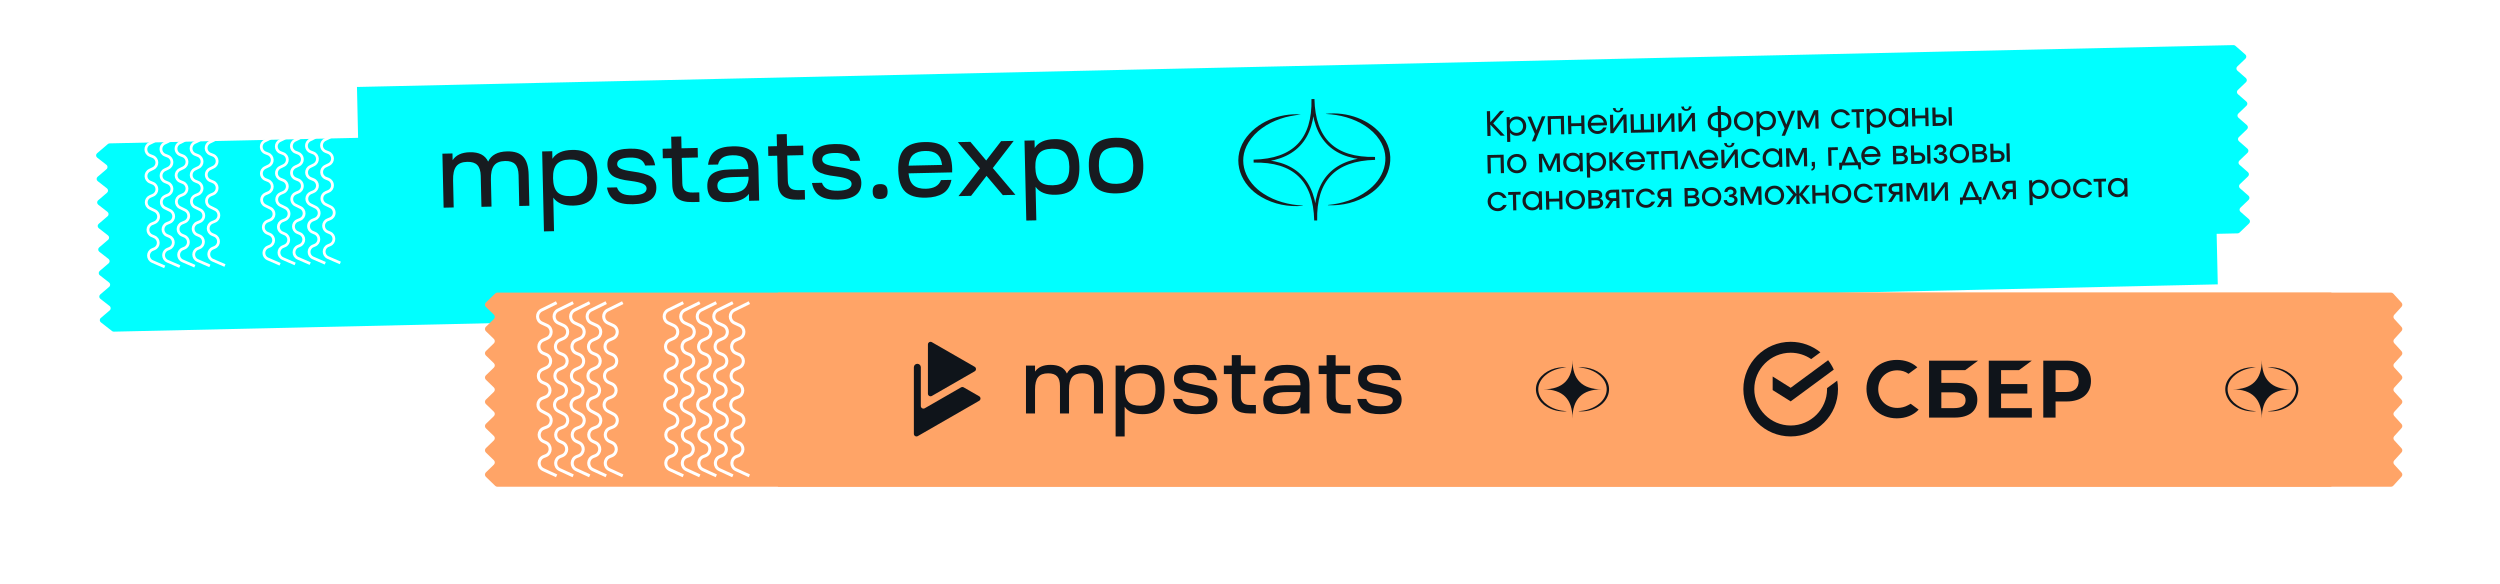 <?xml version="1.0" encoding="UTF-8"?> <svg xmlns="http://www.w3.org/2000/svg" width="1468" height="343" viewBox="0 0 1468 343" fill="none"><g filter="url(#filter0_d_5010_413)"><path d="M63.331 54.799C63.619 54.553 63.983 54.414 64.362 54.405L1299.8 26.636L1302.28 137.189L66.847 164.957C66.468 164.966 66.098 164.843 65.799 164.61L59.233 159.489C58.414 158.849 58.386 157.619 59.176 156.944L64.421 152.459C65.211 151.783 65.184 150.553 64.364 149.914L58.923 145.67C58.103 145.03 58.075 143.8 58.865 143.125L64.111 138.64C64.901 137.964 64.873 136.734 64.053 136.095L58.612 131.85C57.793 131.211 57.765 129.981 58.555 129.306L63.8 124.821C64.59 124.145 64.562 122.915 63.743 122.276L58.301 118.031C57.482 117.392 57.454 116.162 58.244 115.487L63.489 111.002C64.279 110.326 64.252 109.096 63.432 108.457L57.991 104.212C57.171 103.573 57.144 102.343 57.934 101.668L63.179 97.183C63.969 96.507 63.941 95.277 63.122 94.638L57.68 90.393C56.861 89.754 56.833 88.524 57.623 87.849L62.868 83.364C63.658 82.688 63.631 81.458 62.811 80.819L57.37 76.574C56.55 75.935 56.523 74.705 57.312 74.03L62.558 69.545C63.348 68.869 63.32 67.639 62.5 67L57.059 62.755C56.239 62.116 56.212 60.886 57.002 60.211L63.331 54.799Z" fill="#00FFFF"></path></g><path d="M1312.6 26.886C1312.29 26.615 1311.89 26.47 1311.48 26.48L209.607 51.065L212.074 161.617L1313.95 137.032C1314.36 137.023 1314.75 136.86 1315.05 136.576L1320.68 131.181C1321.38 130.514 1321.35 129.393 1320.63 128.758L1315.63 124.381C1314.9 123.746 1314.88 122.625 1315.58 121.958L1320.38 117.362C1321.07 116.695 1321.05 115.574 1320.32 114.939L1315.32 110.562C1314.6 109.926 1314.57 108.806 1315.27 108.139L1320.07 103.543C1320.76 102.876 1320.74 101.755 1320.01 101.12L1315.01 96.743C1314.29 96.107 1314.26 94.987 1314.96 94.32L1319.76 89.724C1320.46 89.057 1320.43 87.936 1319.7 87.301L1314.71 82.924C1313.98 82.288 1313.95 81.168 1314.65 80.5L1319.45 75.905C1320.15 75.238 1320.12 74.117 1319.4 73.482L1314.4 69.105C1313.67 68.469 1313.65 67.348 1314.34 66.681L1319.14 62.086C1319.84 61.419 1319.81 60.298 1319.09 59.663L1314.09 55.285C1313.36 54.65 1313.34 53.529 1314.03 52.862L1318.83 48.267C1319.53 47.6 1319.5 46.479 1318.78 45.843L1313.78 41.466C1313.05 40.831 1313.03 39.71 1313.73 39.043L1318.53 34.448C1319.22 33.781 1319.2 32.66 1318.47 32.024L1312.6 26.886Z" fill="#00FFFF"></path><path d="M764.921 120.866C756.618 121.609 747.994 119.97 740.724 115.701C728.663 108.855 722.914 94.698 730.688 82.338C737.673 71.567 751.442 66.31 763.793 67.188C759.784 67.803 755.59 68.375 751.761 69.785C744.287 72.358 737.138 76.962 733.037 83.777C726.297 94.937 731.545 107.136 741.935 113.751C745.267 115.929 748.975 117.585 752.861 118.716C756.747 119.868 760.805 120.465 764.912 120.693C765.017 120.69 765.021 120.869 764.916 120.871L764.921 120.866Z" fill="#171B20"></path><path d="M779.827 120.348C787.898 119.583 795.899 117.119 802.468 112.381C812.556 105.305 817.246 92.888 810.011 82.037C805.608 75.413 798.258 71.135 790.677 68.9C786.79 67.748 782.733 67.151 778.626 66.923C778.578 66.924 778.541 66.878 778.54 66.83C790.872 65.44 804.82 70.032 812.293 80.494C820.614 92.498 815.507 106.898 803.766 114.274C796.695 118.866 788.153 120.89 779.825 120.521C779.72 120.523 779.716 120.35 779.821 120.343L779.827 120.348Z" fill="#171B20"></path><path d="M736.121 94.612C759.887 94.078 771.503 81.928 770.969 58.162C771.503 81.928 783.653 93.544 807.42 93.01C783.653 93.544 772.037 105.694 772.572 129.461C772.037 105.694 759.887 94.078 736.121 94.612Z" stroke="#171B20" stroke-width="1.738" stroke-miterlimit="10"></path><path fill-rule="evenodd" clip-rule="evenodd" d="M335.971 88.04C341.001 87.927 344.671 89.147 346.983 91.698C349.335 94.208 350.576 98.328 350.705 104.06C350.833 109.751 349.778 113.925 347.543 116.578C345.348 119.23 341.735 120.612 336.706 120.726C331.113 120.851 327.172 119.293 324.885 116.05L325.327 135.746L319.412 135.879L318.356 88.926L324.272 88.793L324.372 93.244C326.511 89.901 330.378 88.166 335.971 88.04ZM334.527 93.686C331.026 93.765 328.491 94.677 326.92 96.42C325.389 98.163 324.665 100.904 324.749 104.644C324.834 108.424 325.681 111.151 327.288 112.823C328.935 114.453 331.509 115.229 335.01 115.15C338.511 115.072 341.028 114.182 342.56 112.48C344.131 110.736 344.874 107.974 344.789 104.193C344.705 100.454 343.839 97.748 342.191 96.077C340.583 94.405 338.028 93.608 334.527 93.686Z" fill="#171B20"></path><path fill-rule="evenodd" clip-rule="evenodd" d="M619.13 81.697C624.14 81.585 627.796 82.803 630.1 85.353C632.442 87.861 633.678 91.981 633.806 97.71C633.934 103.399 632.885 107.571 630.659 110.223C628.472 112.873 624.874 114.255 619.864 114.368C614.293 114.493 610.367 112.934 608.089 109.693L608.531 129.381L602.64 129.513L601.585 82.579L607.476 82.447L607.576 86.897C609.707 83.556 613.558 81.822 619.13 81.697ZM617.692 87.34C614.205 87.418 611.679 88.329 610.114 90.071C608.589 91.813 607.869 94.553 607.953 98.291C608.038 102.07 608.881 104.796 610.483 106.467C612.123 108.097 614.688 108.874 618.175 108.795C621.662 108.717 624.168 107.827 625.694 106.126C627.259 104.383 627.999 101.621 627.914 97.842C627.83 94.104 626.967 91.4 625.325 89.729C623.724 88.058 621.179 87.261 617.692 87.34Z" fill="#171B20"></path><path d="M516.718 108.102C518.257 108.067 519.378 108.386 520.082 109.059C520.786 109.732 521.157 110.839 521.191 112.378C521.226 113.918 520.906 115.04 520.233 115.744C519.559 116.448 518.453 116.817 516.915 116.851C515.376 116.886 514.253 116.567 513.549 115.894C512.845 115.221 512.476 114.114 512.442 112.575C512.407 111.036 512.726 109.913 513.399 109.209C514.072 108.505 515.179 108.137 516.718 108.102Z" fill="#171B20"></path><path fill-rule="evenodd" clip-rule="evenodd" d="M543.016 83.408C548.588 83.283 552.626 84.492 555.129 87.038C557.673 89.582 559.008 93.7 559.136 99.388C559.14 99.591 559.127 99.897 559.096 100.304L559.117 101.219L533.503 101.795C533.775 104.96 534.73 107.276 536.367 108.743C538.044 110.21 540.487 110.907 543.693 110.835C548.382 110.729 551.332 109.037 552.542 105.758L558.674 105.621C557.916 109.377 556.252 112.037 553.68 113.599C551.149 115.16 547.839 115.986 543.751 116.078C538.139 116.205 534.041 114.996 531.457 112.453C528.914 109.908 527.578 105.789 527.45 100.1C527.323 94.412 528.472 90.239 530.898 87.582C533.365 84.925 537.405 83.534 543.016 83.408ZM543.195 88.649C540.188 88.716 537.878 89.44 536.264 90.817C534.691 92.154 533.776 94.309 533.522 97.282L553.183 96.84C552.795 93.84 551.784 91.708 550.152 90.443C548.559 89.178 546.24 88.58 543.195 88.649Z" fill="#171B20"></path><path fill-rule="evenodd" clip-rule="evenodd" d="M654.988 80.891C660.559 80.766 664.638 81.975 667.221 84.518C669.845 87.061 671.221 91.178 671.349 96.866C671.478 102.596 670.307 106.79 667.84 109.447C665.373 112.064 661.334 113.435 655.722 113.562C650.111 113.688 646.013 112.499 643.43 109.996C640.846 107.452 639.49 103.315 639.362 97.585C639.234 91.897 640.403 87.723 642.87 85.066C645.377 82.408 649.417 81.016 654.988 80.891ZM655.114 86.499C651.547 86.579 648.98 87.49 647.415 89.233C645.89 90.934 645.169 93.674 645.254 97.453C645.338 101.191 646.201 103.897 647.843 105.567C649.485 107.238 652.069 108.034 655.596 107.954C659.123 107.875 661.67 106.964 663.235 105.221C664.8 103.479 665.54 100.737 665.456 96.999C665.371 93.22 664.508 90.515 662.868 88.885C661.266 87.214 658.681 86.418 655.114 86.499Z" fill="#171B20"></path><path d="M369.736 87.282C374.323 87.178 377.803 87.914 380.174 89.487C382.543 91.02 384.049 93.55 384.692 97.074L378.836 97.206C378.275 95.51 377.281 94.291 375.855 93.55C374.43 92.81 372.388 92.47 369.733 92.53C364.784 92.641 362.337 93.936 362.393 96.416C362.418 97.554 363.144 98.453 364.568 99.112C365.991 99.731 368.237 100.25 371.306 100.669C376.515 101.365 380.142 102.383 382.185 103.72C384.268 105.056 385.342 107.146 385.406 109.991C385.55 116.415 380.974 119.731 371.679 119.94C367.051 120.044 363.511 119.31 361.06 117.738C358.609 116.166 357.063 113.638 356.421 110.155L362.276 110.024C362.838 111.719 363.872 112.936 365.378 113.675C366.884 114.414 369.005 114.753 371.742 114.692C377.094 114.571 379.741 113.21 379.683 110.608C379.656 109.429 378.91 108.511 377.446 107.852C375.982 107.194 373.635 106.656 370.405 106.241C365.441 105.701 361.915 104.724 359.83 103.307C357.784 101.848 356.729 99.675 356.664 96.789C356.594 93.7 357.609 91.379 359.708 89.827C361.806 88.234 365.149 87.385 369.736 87.282Z" fill="#171B20"></path><path fill-rule="evenodd" clip-rule="evenodd" d="M430.265 85.921C435.416 85.805 439.183 86.8 441.565 88.902C443.987 90.963 445.25 94.33 445.355 99.004L445.777 117.786L439.862 117.919L439.77 113.833C437.464 116.935 433.414 118.552 427.62 118.682C423.435 118.776 420.359 118.092 418.394 116.632C416.429 115.171 415.408 112.774 415.334 109.441C415.256 105.986 416.267 103.503 418.367 101.991C420.506 100.438 423.971 99.608 428.759 99.5L439.442 99.26C439.378 96.374 438.607 94.296 437.129 93.028C435.651 91.719 433.321 91.1 430.142 91.172C427.607 91.229 425.664 91.699 424.315 92.583C422.965 93.427 422.069 94.769 421.627 96.609L415.772 96.741C416.253 93.07 417.643 90.375 419.94 88.656C422.236 86.936 425.678 86.024 430.265 85.921ZM430.369 103.978C424.213 104.116 421.171 105.812 421.243 109.064C421.279 110.649 421.909 111.794 423.133 112.499C424.396 113.162 426.316 113.465 428.891 113.407C432.311 113.33 434.852 112.642 436.513 111.344C438.215 110.044 439.236 108.009 439.577 105.236L439.544 103.771L430.369 103.978Z" fill="#171B20"></path><path d="M490.106 84.576C494.693 84.473 498.172 85.209 500.542 86.782C502.912 88.315 504.419 90.845 505.062 94.369L499.207 94.5C498.645 92.805 497.652 91.585 496.226 90.845C494.8 90.104 492.759 89.764 490.103 89.824C485.154 89.935 482.706 91.23 482.762 93.71C482.787 94.848 483.512 95.747 484.936 96.407C486.359 97.025 488.605 97.544 491.675 97.963C496.884 98.66 500.511 99.677 502.554 101.014C504.637 102.35 505.711 104.441 505.775 107.286C505.919 113.709 501.343 117.025 492.047 117.234C487.42 117.338 483.881 116.604 481.43 115.032C478.979 113.46 477.432 110.933 476.79 107.45L482.645 107.318C483.206 109.014 484.241 110.23 485.747 110.969C487.253 111.708 489.374 112.048 492.11 111.986C497.462 111.866 500.11 110.504 500.051 107.902C500.025 106.724 499.279 105.805 497.815 105.147C496.351 104.488 494.004 103.95 490.774 103.535C485.809 102.996 482.284 102.019 480.199 100.601C478.153 99.143 477.098 96.97 477.033 94.084C476.963 90.994 477.978 88.673 480.077 87.121C482.175 85.528 485.519 84.679 490.106 84.576Z" fill="#171B20"></path><path d="M579.084 94.245L587.852 82.888L595.248 82.722L582.973 98.67L596.26 114.41L588.866 114.577L579.287 103.267L570.227 114.996L562.831 115.162L575.458 98.839L562.419 83.46L569.815 83.293L579.084 94.245Z" fill="#171B20"></path><path d="M297.795 88.899C302.06 88.803 305.204 89.851 307.226 92.042C309.248 94.234 310.314 97.769 310.423 102.647L310.832 120.819L304.916 120.952L304.508 102.78C304.442 99.853 303.77 97.733 302.492 96.419C301.215 95.106 299.248 94.479 296.592 94.539C293.534 94.608 291.36 95.511 290.07 97.248C288.78 98.945 288.177 101.683 288.262 105.464L288.618 121.319L282.702 121.452L282.294 103.28C282.228 100.353 281.557 98.232 280.28 96.919C279.002 95.605 277.035 94.979 274.38 95.038C271.321 95.107 269.148 96.01 267.858 97.748C266.568 99.444 265.964 102.182 266.049 105.963L266.406 121.818L260.49 121.951L259.777 90.243L265.693 90.109L265.782 94.073C267.727 91.061 271.094 89.499 275.882 89.391C281.275 89.27 284.859 91.102 286.635 94.885C288.481 91.02 292.201 89.024 297.795 88.899Z" fill="#171B20"></path><path d="M400.191 87.085L409.668 86.872L409.794 92.482L400.318 92.695L400.652 107.574C400.696 109.525 401.19 110.938 402.135 111.811C403.121 112.684 404.661 113.097 406.754 113.05L410.617 112.963L410.743 118.574L406.759 118.663C402.615 118.756 399.598 117.989 397.709 116.364C395.821 114.739 394.835 112.078 394.752 108.378L394.402 92.828L389.211 92.945L389.084 87.334L394.276 87.218L394.12 80.267L400.035 80.134L400.191 87.085Z" fill="#171B20"></path><path d="M462.144 85.692L471.621 85.479L471.747 91.09L462.27 91.303L462.605 106.181C462.648 108.133 463.144 109.545 464.09 110.419C465.076 111.291 466.614 111.704 468.707 111.657L472.569 111.571L472.695 117.181L468.712 117.271C464.567 117.364 461.55 116.597 459.662 114.972C457.774 113.347 456.787 110.685 456.704 106.986L456.355 91.436L451.163 91.552L451.037 85.942L456.229 85.825L456.072 78.874L461.988 78.742L462.144 85.692Z" fill="#171B20"></path><path d="M873.402 79.867L873.075 65.298L874.948 65.256L875.095 71.801L880.882 65.122L883.268 65.069L876.805 72.413L883.595 79.638L881.19 79.692L875.126 73.161L875.275 79.825L873.402 79.867ZM885.013 83.354L884.685 68.784L886.46 68.745L886.497 70.401C887.356 69.139 888.741 68.437 890.476 68.398C893.67 68.326 896.129 70.697 896.202 73.93C896.275 77.164 893.905 79.663 890.691 79.735C889.055 79.772 887.74 79.19 886.746 77.989L886.866 83.312L885.013 83.354ZM890.554 78.042C892.743 77.993 894.381 76.259 894.33 74.012C894.278 71.686 892.584 70.047 890.297 70.098C888.128 70.147 886.492 71.92 886.542 74.167C886.593 76.415 888.327 78.092 890.554 78.042ZM899.539 83.028L901.295 78.668L896.944 68.509L899.014 68.462L902.272 76.477L905.402 68.319L907.452 68.273L901.511 82.983L899.539 83.028ZM909.014 79.067L908.771 68.243L918.313 68.029L918.556 78.852L916.703 78.894L916.497 69.746L910.662 69.877L910.867 79.025L909.014 79.067ZM920.913 78.799L920.669 67.976L922.523 67.934L922.624 72.429L928.538 72.296L928.437 67.801L930.271 67.76L930.514 78.584L928.68 78.625L928.576 73.972L922.661 74.105L922.766 78.758L920.913 78.799ZM941.406 74.887L943.358 74.843C942.659 77.068 940.583 78.614 938.217 78.667C934.984 78.74 932.384 76.293 932.312 73.099C932.241 69.945 934.689 67.404 937.824 67.334C940.978 67.263 943.558 69.71 943.629 72.845C943.635 73.121 943.62 73.318 943.566 73.576L934.261 73.785C934.48 75.654 936.128 77.017 938.139 76.972C939.579 76.94 940.804 76.163 941.406 74.887ZM934.224 72.149L941.735 71.98C941.259 70.077 939.814 68.985 937.882 69.029C935.989 69.071 934.577 70.287 934.224 72.149ZM947.039 63.497L948.675 63.46C948.699 64.525 949.184 65.027 950.15 65.005C951.116 64.984 951.578 64.46 951.554 63.396L953.19 63.359C952.952 65.041 951.907 65.952 950.172 65.991C948.437 66.03 947.353 65.167 947.039 63.497ZM945.595 78.245L945.352 67.421L947.185 67.38L947.37 75.581L953.198 67.245L955.052 67.203L955.295 78.026L953.461 78.068L953.277 69.847L947.448 78.203L945.595 78.245ZM957.667 77.973L957.423 67.15L959.277 67.108L959.482 76.256L963.524 76.165L963.318 67.017L965.172 66.975L965.377 76.123L969.438 76.032L969.233 66.884L971.066 66.843L971.31 77.667L957.667 77.973ZM973.666 77.614L973.423 66.79L975.256 66.749L975.441 74.95L981.269 66.614L983.123 66.572L983.366 77.396L981.532 77.437L981.348 69.216L975.519 77.572L973.666 77.614ZM987.182 62.595L988.818 62.558C988.842 63.623 989.326 64.125 990.293 64.103C991.259 64.081 991.72 63.558 991.696 62.493L993.333 62.457C993.094 64.139 992.05 65.05 990.315 65.089C988.58 65.128 987.495 64.264 987.182 62.595ZM985.738 77.342L985.494 66.519L987.328 66.477L987.512 74.679L993.341 66.342L995.194 66.301L995.438 77.124L993.604 77.165L993.419 68.944L987.591 77.301L985.738 77.342ZM1008.98 80.568L1008.9 77.039C1004.81 76.913 1002.82 75.124 1002.74 71.555C1002.66 67.987 1004.59 66.089 1008.65 65.761L1008.57 62.252L1010.42 62.211L1010.5 65.72C1014.59 65.865 1016.6 67.654 1016.68 71.242C1016.76 74.811 1014.83 76.688 1010.75 76.997L1010.83 80.526L1008.98 80.568ZM1008.86 75.343L1008.69 67.477C1005.83 67.738 1004.54 69.01 1004.59 71.514C1004.65 74.018 1005.98 75.211 1008.86 75.343ZM1010.54 67.435L1010.72 75.301C1013.59 75.04 1014.86 73.788 1014.81 71.284C1014.75 68.78 1013.42 67.568 1010.54 67.435ZM1018.14 71.209C1018.07 67.956 1020.5 65.475 1023.79 65.401C1026.97 65.33 1029.45 67.74 1029.52 70.973C1029.59 74.167 1027.22 76.666 1024.05 76.738C1020.79 76.811 1018.22 74.403 1018.14 71.209ZM1023.99 75.043C1026.14 74.994 1027.72 73.282 1027.67 71.015C1027.61 68.708 1025.94 67.049 1023.71 67.1C1021.56 67.148 1019.97 68.92 1020.02 71.167C1020.07 73.434 1021.78 75.092 1023.99 75.043ZM1031.66 80.058L1031.34 65.488L1033.11 65.448L1033.15 67.104C1034.01 65.843 1035.39 65.141 1037.13 65.102C1040.32 65.03 1042.78 67.401 1042.85 70.634C1042.93 73.867 1040.56 76.367 1037.34 76.439C1035.71 76.476 1034.39 75.894 1033.4 74.693L1033.52 80.016L1031.66 80.058ZM1037.21 74.746C1039.39 74.696 1041.03 72.963 1040.98 70.716C1040.93 68.389 1039.23 66.751 1036.95 66.802C1034.78 66.851 1033.14 68.623 1033.19 70.871C1033.24 73.118 1034.98 74.796 1037.21 74.746ZM1046.19 79.731L1047.95 75.372L1043.6 65.213L1045.67 65.166L1048.92 73.18L1052.05 65.023L1054.1 64.977L1048.16 79.687L1046.19 79.731ZM1055.66 75.77L1055.42 64.947L1057.93 64.891L1061.71 72.498L1065.14 64.728L1067.66 64.672L1067.91 75.495L1066.05 75.537L1065.86 67L1062.45 74.868L1061.09 74.899L1057.33 67.192L1057.52 75.729L1055.66 75.77ZM1084.35 71.812L1086.44 71.765C1085.35 74.157 1083.6 75.399 1081.19 75.453C1077.9 75.527 1075.26 73.081 1075.19 69.888C1075.12 66.733 1077.61 64.192 1080.84 64.119C1083.32 64.063 1085.4 65.397 1086.32 67.645L1084.25 67.692C1083.49 66.427 1082.34 65.782 1080.86 65.815C1078.65 65.865 1077.01 67.618 1077.06 69.865C1077.11 72.113 1078.89 73.809 1081.1 73.759C1082.48 73.728 1083.41 73.174 1084.35 71.812ZM1090.21 74.994L1090 65.846L1087.26 65.908L1087.23 64.232L1094.52 64.068L1094.56 65.744L1091.86 65.805L1092.06 74.952L1090.21 74.994ZM1096.32 78.605L1095.99 64.035L1097.76 63.995L1097.8 65.651C1098.66 64.389 1100.04 63.688 1101.78 63.648C1104.97 63.577 1107.43 65.948 1107.5 69.181C1107.58 72.414 1105.21 74.913 1101.99 74.986C1100.36 75.022 1099.04 74.441 1098.05 73.24L1098.17 78.563L1096.32 78.605ZM1101.86 73.292C1104.05 73.243 1105.68 71.51 1105.63 69.262C1105.58 66.936 1103.89 65.297 1101.6 65.349C1099.43 65.398 1097.79 67.17 1097.84 69.418C1097.9 71.665 1099.63 73.342 1101.86 73.292ZM1108.96 69.188C1108.89 65.915 1111.24 63.436 1114.47 63.363C1116.27 63.323 1117.5 63.907 1118.56 65.283L1118.52 63.529L1120.29 63.489L1120.54 74.312L1118.76 74.352L1118.72 72.617C1117.63 74.062 1116.52 74.659 1114.79 74.698C1111.51 74.772 1109.03 72.441 1108.96 69.188ZM1110.83 69.126C1110.88 71.373 1112.64 73.05 1114.87 73C1117.05 72.951 1118.65 71.219 1118.6 68.931C1118.55 66.644 1116.86 65.006 1114.59 65.057C1112.44 65.105 1110.78 66.898 1110.83 69.126ZM1122.9 74.259L1122.65 63.436L1124.51 63.394L1124.61 67.889L1130.52 67.756L1130.42 63.261L1132.25 63.22L1132.5 74.043L1130.66 74.085L1130.56 69.432L1124.65 69.565L1124.75 74.218L1122.9 74.259ZM1136.69 72.273L1139.09 72.219C1140.49 72.187 1141.25 71.579 1141.22 70.494C1141.2 69.41 1140.42 68.836 1139.02 68.867L1136.61 68.921L1136.69 72.273ZM1134.87 73.99L1134.63 63.167L1136.48 63.125L1136.57 67.245L1139.28 67.185C1141.46 67.135 1143.05 68.5 1143.1 70.452C1143.14 72.404 1141.61 73.839 1139.43 73.888L1134.87 73.99ZM1144.36 73.777L1144.11 62.953L1145.97 62.912L1146.21 73.735L1144.36 73.777ZM873.621 101.868L873.378 91.044L882.92 90.83L883.163 101.653L881.31 101.695L881.104 92.547L875.268 92.678L875.474 101.826L873.621 101.868ZM884.944 96.209C884.871 92.956 887.301 90.475 890.593 90.401C893.767 90.329 896.248 92.739 896.32 95.973C896.392 99.166 894.022 101.666 890.848 101.737C887.595 101.81 885.016 99.403 884.944 96.209ZM890.79 100.042C892.939 99.994 894.518 98.282 894.467 96.014C894.415 93.708 892.741 92.049 890.513 92.099C888.364 92.147 886.767 93.919 886.817 96.167C886.868 98.434 888.582 100.092 890.79 100.042ZM903.867 101.188L903.624 90.364L906.128 90.308L909.909 97.916L913.344 90.146L915.867 90.089L916.111 100.913L914.257 100.954L914.065 92.418L910.652 100.286L909.292 100.317L905.529 92.61L905.721 101.146L903.867 101.188ZM917.906 95.487C917.833 92.215 920.183 89.736 923.417 89.663C925.211 89.623 926.447 90.207 927.503 91.583L927.464 89.829L929.238 89.789L929.482 100.612L927.707 100.652L927.668 98.917C926.576 100.362 925.465 100.959 923.73 100.998C920.458 101.072 917.979 98.74 917.906 95.487ZM919.779 95.426C919.829 97.673 921.583 99.35 923.811 99.3C925.999 99.251 927.597 97.518 927.546 95.231C927.494 92.944 925.801 91.306 923.534 91.357C921.385 91.405 919.728 93.198 919.779 95.426ZM931.926 104.305L931.599 89.736L933.373 89.696L933.41 91.352C934.27 90.09 935.654 89.388 937.389 89.349C940.583 89.277 943.043 91.648 943.116 94.881C943.188 98.115 940.818 100.614 937.605 100.686C935.968 100.723 934.653 100.141 933.66 98.94L933.78 104.263L931.926 104.305ZM937.468 98.993C939.656 98.944 941.294 97.21 941.244 94.963C941.191 92.637 939.498 90.998 937.211 91.049C935.042 91.098 933.405 92.871 933.456 95.118C933.506 97.366 935.24 99.043 937.468 98.993ZM945.146 100.26L944.903 89.437L946.756 89.395L946.865 94.265L951.29 89.293L953.617 89.241L948.689 94.638L953.939 100.063L951.534 100.117L946.885 95.152L946.999 100.219L945.146 100.26ZM963.714 96.391L965.666 96.347C964.967 98.572 962.891 100.118 960.525 100.171C957.292 100.244 954.692 97.797 954.62 94.603C954.549 91.449 956.997 88.908 960.132 88.838C963.287 88.767 965.866 91.214 965.937 94.349C965.943 94.625 965.928 94.822 965.874 95.08L956.569 95.289C956.788 97.158 958.436 98.522 960.447 98.476C961.887 98.444 963.112 97.667 963.714 96.391ZM956.532 93.653L964.044 93.484C963.567 91.581 962.122 90.49 960.19 90.533C958.297 90.575 956.885 91.791 956.532 93.653ZM969.737 99.707L969.531 90.56L966.791 90.621L966.753 88.945L974.048 88.781L974.085 90.457L971.384 90.518L971.59 99.666L969.737 99.707ZM975.758 99.572L975.515 88.749L985.057 88.534L985.301 99.358L983.447 99.399L983.242 90.251L977.406 90.383L977.612 99.531L975.758 99.572ZM986.553 99.329L990.923 88.402L992.697 88.362L997.554 99.082L995.582 99.126L991.862 90.709L988.524 99.285L986.553 99.329ZM1006.73 95.424L1008.68 95.38C1007.98 97.605 1005.9 99.151 1003.54 99.204C1000.3 99.277 997.704 96.83 997.632 93.636C997.561 90.482 1000.01 87.942 1003.14 87.871C1006.3 87.8 1008.88 90.247 1008.95 93.382C1008.95 93.658 1008.94 93.856 1008.89 94.113L999.58 94.322C999.8 96.191 1001.45 97.555 1003.46 97.51C1004.9 97.477 1006.12 96.7 1006.73 95.424ZM999.543 92.686L1007.05 92.517C1006.58 90.615 1005.13 89.523 1003.2 89.566C1001.31 89.609 999.896 90.824 999.543 92.686ZM1012.36 84.034L1013.99 83.998C1014.02 85.062 1014.5 85.564 1015.47 85.543C1016.44 85.521 1016.9 84.998 1016.87 83.933L1018.51 83.896C1018.27 85.578 1017.23 86.489 1015.49 86.528C1013.76 86.567 1012.67 85.704 1012.36 84.034ZM1010.91 98.782L1010.67 87.958L1012.5 87.917L1012.69 96.119L1018.52 87.782L1020.37 87.74L1020.61 98.564L1018.78 98.605L1018.6 90.384L1012.77 98.74L1010.91 98.782ZM1031.57 95.004L1033.66 94.957C1032.57 97.348 1030.82 98.591 1028.41 98.645C1025.12 98.719 1022.48 96.273 1022.41 93.079C1022.34 89.925 1024.83 87.384 1028.06 87.311C1030.54 87.255 1032.63 88.589 1033.54 90.837L1031.47 90.883C1030.72 89.618 1029.56 88.974 1028.08 89.007C1025.87 89.057 1024.23 90.809 1024.28 93.057C1024.33 95.305 1026.11 97.001 1028.32 96.951C1029.7 96.92 1030.63 96.366 1031.57 95.004ZM1035.02 92.855C1034.95 89.582 1037.3 87.103 1040.53 87.031C1042.33 86.99 1043.56 87.574 1044.62 88.951L1044.58 87.196L1046.35 87.156L1046.6 97.98L1044.82 98.02L1044.78 96.285C1043.69 97.73 1042.58 98.327 1040.85 98.366C1037.57 98.439 1035.1 96.108 1035.02 92.855ZM1036.9 92.793C1036.95 95.041 1038.7 96.718 1040.93 96.667C1043.12 96.618 1044.71 94.886 1044.66 92.599C1044.61 90.312 1042.92 88.673 1040.65 88.724C1038.5 88.773 1036.85 90.566 1036.9 92.793ZM1048.96 97.927L1048.72 87.103L1051.22 87.047L1055 94.655L1058.43 86.885L1060.96 86.828L1061.2 97.652L1059.35 97.693L1059.16 89.157L1055.74 97.025L1054.38 97.055L1050.62 89.349L1050.81 97.885L1048.96 97.927ZM1063.91 97.591L1063.85 95.087L1065.7 95.045L1065.77 97.865C1065.8 99.146 1064.91 100.152 1063.69 100.18L1063.67 99.154C1064.3 99.081 1064.7 98.638 1064.69 98.047L1064.68 97.573L1063.91 97.591ZM1073.68 97.371L1073.44 86.547L1079.17 86.419L1079.21 88.094L1075.33 88.182L1075.53 97.329L1073.68 97.371ZM1080.05 99.753L1079.96 95.553L1081.43 95.52L1085.15 86.284L1087 86.243L1091.13 95.302L1092.61 95.269L1092.71 99.468L1091.43 99.497L1090.82 96.986L1081.83 97.188L1081.35 99.724L1080.05 99.753ZM1083.37 95.477L1089.2 95.346L1086.13 88.57L1083.37 95.477ZM1102.03 93.282L1103.98 93.238C1103.28 95.463 1101.2 97.009 1098.84 97.062C1095.61 97.135 1093.01 94.688 1092.93 91.494C1092.86 88.34 1095.31 85.799 1098.45 85.729C1101.6 85.658 1104.18 88.105 1104.25 91.24C1104.26 91.516 1104.24 91.713 1104.19 91.971L1094.88 92.18C1095.1 94.049 1096.75 95.413 1098.76 95.368C1100.2 95.335 1101.43 94.558 1102.03 93.282ZM1094.85 90.544L1102.36 90.375C1101.88 88.472 1100.44 87.381 1098.5 87.424C1096.61 87.467 1095.2 88.682 1094.85 90.544ZM1111.7 96.516L1111.46 85.693L1115.84 85.594C1118.24 85.54 1119.73 86.631 1119.77 88.504C1119.79 89.352 1119.2 90.253 1118.42 90.606C1119.65 91.032 1120.32 91.885 1120.34 93.008C1120.39 94.921 1118.78 96.357 1116.51 96.408L1111.7 96.516ZM1113.41 90.067L1115.78 90.014C1117.22 89.982 1118.02 89.451 1118 88.544C1117.98 87.677 1117.2 87.241 1115.72 87.274L1113.35 87.327L1113.41 90.067ZM1113.52 94.799L1116.16 94.74C1117.66 94.706 1118.51 94.095 1118.49 93.05C1118.47 92.025 1117.63 91.492 1116.09 91.526L1113.45 91.585L1113.52 94.799ZM1124.11 94.561L1126.51 94.507C1127.91 94.475 1128.67 93.867 1128.65 92.782C1128.62 91.698 1127.84 91.124 1126.44 91.155L1124.03 91.209L1124.11 94.561ZM1122.29 96.278L1122.05 85.455L1123.9 85.413L1124 89.534L1126.7 89.473C1128.89 89.424 1130.47 90.788 1130.52 92.74C1130.56 94.692 1129.04 96.127 1126.85 96.176L1122.29 96.278ZM1131.78 96.065L1131.53 85.242L1133.39 85.2L1133.63 96.024L1131.78 96.065ZM1135.38 92.749L1137.23 92.708C1137.33 93.751 1138.28 94.479 1139.48 94.452C1140.7 94.425 1141.67 93.614 1141.65 92.609C1141.62 91.465 1140.56 90.877 1138.59 90.922L1138.56 89.542C1140.24 89.504 1141.09 88.952 1141.07 87.888C1141.05 87.099 1140.25 86.486 1139.28 86.507C1138.33 86.529 1137.64 87.136 1137.56 87.966L1135.74 88.007C1135.8 86.211 1137.31 84.836 1139.26 84.792C1141.25 84.747 1142.86 86.111 1142.9 87.846C1142.92 88.871 1142.35 89.693 1141.39 90.011L1141.39 90.089C1142.68 90.396 1143.49 91.324 1143.52 92.566C1143.56 94.499 1141.78 96.097 1139.52 96.148C1137.33 96.197 1135.52 94.719 1135.38 92.749ZM1144.86 90.367C1144.79 87.114 1147.22 84.633 1150.51 84.559C1153.68 84.487 1156.16 86.897 1156.24 90.131C1156.31 93.324 1153.94 95.824 1150.76 95.895C1147.51 95.968 1144.93 93.56 1144.86 90.367ZM1150.71 94.2C1152.86 94.152 1154.43 92.439 1154.38 90.172C1154.33 87.865 1152.66 86.207 1150.43 86.257C1148.28 86.305 1146.68 88.077 1146.73 90.324C1146.78 92.592 1148.5 94.249 1150.71 94.2ZM1158.3 95.469L1158.05 84.646L1162.43 84.547C1164.84 84.493 1166.32 85.584 1166.36 87.457C1166.38 88.305 1165.79 89.206 1165.01 89.559C1166.24 89.985 1166.91 90.837 1166.94 91.961C1166.98 93.874 1165.37 95.31 1163.11 95.361L1158.3 95.469ZM1160.01 89.02L1162.37 88.967C1163.81 88.935 1164.61 88.404 1164.59 87.497C1164.57 86.629 1163.79 86.193 1162.31 86.227L1159.94 86.28L1160.01 89.02ZM1160.11 93.752L1162.75 93.692C1164.25 93.659 1165.11 93.048 1165.08 92.003C1165.06 90.978 1164.22 90.444 1162.68 90.479L1160.04 90.538L1160.11 93.752ZM1170.7 93.514L1173.11 93.46C1174.51 93.428 1175.26 92.82 1175.24 91.735C1175.21 90.651 1174.43 90.077 1173.03 90.108L1170.63 90.162L1170.7 93.514ZM1168.89 95.231L1168.64 84.408L1170.5 84.366L1170.59 88.486L1173.29 88.426C1175.48 88.376 1177.07 89.741 1177.11 91.693C1177.15 93.645 1175.63 95.08 1173.44 95.129L1168.89 95.231ZM1178.37 95.018L1178.13 84.194L1179.98 84.153L1180.22 94.976L1178.37 95.018ZM882.696 120.356L884.785 120.309C883.695 122.7 881.948 123.943 879.543 123.997C876.25 124.071 873.611 121.625 873.539 118.431C873.469 115.277 875.956 112.735 879.189 112.663C881.673 112.607 883.755 113.941 884.673 116.189L882.603 116.235C881.845 114.97 880.686 114.325 879.208 114.359C877 114.408 875.362 116.161 875.413 118.409C875.463 120.656 877.237 122.352 879.445 122.303C880.825 122.272 881.76 121.718 882.696 120.356ZM888.559 123.538L888.354 114.39L885.613 114.451L885.576 112.776L892.87 112.612L892.908 114.287L890.207 114.348L890.413 123.496L888.559 123.538ZM894.007 118.03C893.933 114.758 896.284 112.279 899.517 112.206C901.311 112.166 902.547 112.749 903.604 114.126L903.565 112.371L905.339 112.331L905.582 123.155L903.808 123.195L903.769 121.46C902.677 122.905 901.566 123.502 899.831 123.541C896.558 123.614 894.08 121.283 894.007 118.03ZM895.879 117.968C895.93 120.216 897.684 121.893 899.911 121.843C902.1 121.793 903.698 120.061 903.647 117.774C903.595 115.487 901.901 113.849 899.634 113.9C897.485 113.948 895.829 115.741 895.879 117.968ZM907.943 123.102L907.7 112.278L909.553 112.237L909.654 116.732L915.568 116.599L915.467 112.104L917.301 112.063L917.544 122.886L915.711 122.927L915.606 118.275L909.691 118.408L909.796 123.06L907.943 123.102ZM919.343 117.441C919.27 114.188 921.7 111.707 924.992 111.633C928.166 111.562 930.647 113.972 930.719 117.205C930.791 120.399 928.421 122.898 925.247 122.969C921.994 123.043 919.415 120.635 919.343 117.441ZM925.189 121.274C927.338 121.226 928.917 119.514 928.866 117.247C928.814 114.94 927.14 113.281 924.912 113.331C922.763 113.38 921.166 115.151 921.216 117.399C921.267 119.666 922.981 121.324 925.189 121.274ZM932.779 122.544L932.536 111.72L936.913 111.622C939.318 111.568 940.802 112.659 940.844 114.532C940.863 115.379 940.272 116.28 939.491 116.633C940.724 117.059 941.394 117.912 941.419 119.036C941.462 120.948 939.857 122.385 937.59 122.436L932.779 122.544ZM934.489 116.095L936.854 116.041C938.294 116.009 939.09 115.478 939.07 114.571C939.05 113.704 938.271 113.268 936.793 113.301L934.427 113.354L934.489 116.095ZM934.595 120.826L937.237 120.767C938.735 120.733 939.589 120.122 939.566 119.077C939.543 118.052 938.702 117.519 937.164 117.553L934.523 117.613L934.595 120.826ZM949.034 116.34L948.959 113.028L946.712 113.078C945.312 113.11 944.556 113.699 944.58 114.783C944.604 115.848 945.386 116.422 946.786 116.39L949.034 116.34ZM942.422 122.327L945.322 117.942C943.755 117.543 942.741 116.343 942.707 114.825C942.663 112.873 944.19 111.458 946.378 111.409L950.775 111.31L951.018 122.134L949.165 122.175L949.071 118.016L947.277 118.056L944.571 122.279L942.422 122.327ZM955.214 122.039L955.008 112.892L952.268 112.953L952.23 111.277L959.525 111.113L959.562 112.789L956.861 112.85L957.067 121.998L955.214 122.039ZM969.816 118.397L971.906 118.35C970.815 120.742 969.068 121.984 966.663 122.039C963.37 122.113 960.731 119.667 960.66 116.473C960.589 113.318 963.076 110.777 966.309 110.705C968.794 110.649 970.875 111.983 971.793 114.23L969.723 114.277C968.965 113.012 967.806 112.367 966.328 112.4C964.12 112.45 962.482 114.203 962.533 116.451C962.584 118.698 964.357 120.394 966.566 120.344C967.946 120.313 968.88 119.76 969.816 118.397ZM979.511 115.655L979.437 112.343L977.189 112.393C975.789 112.425 975.033 113.014 975.058 114.098C975.082 115.162 975.864 115.737 977.264 115.705L979.511 115.655ZM972.9 121.642L975.799 117.257C974.232 116.858 973.219 115.658 973.185 114.14C973.141 112.188 974.667 110.773 976.856 110.724L981.252 110.625L981.496 121.449L979.642 121.49L979.549 117.33L977.755 117.371L975.049 121.594L972.9 121.642ZM989.345 121.272L989.102 110.449L993.478 110.35C995.884 110.296 997.368 111.387 997.41 113.26C997.429 114.108 996.838 115.009 996.057 115.362C997.289 115.788 997.959 116.641 997.985 117.764C998.028 119.677 996.423 121.113 994.155 121.164L989.345 121.272ZM991.054 114.823L993.42 114.77C994.859 114.738 995.656 114.207 995.636 113.3C995.616 112.433 994.837 111.996 993.358 112.03L990.992 112.083L991.054 114.823ZM991.16 119.555L993.802 119.495C995.301 119.462 996.155 118.851 996.131 117.806C996.108 116.781 995.268 116.247 993.73 116.282L991.088 116.341L991.16 119.555ZM999.359 115.643C999.286 112.39 1001.72 109.909 1005.01 109.835C1008.18 109.763 1010.66 112.173 1010.74 115.407C1010.81 118.6 1008.44 121.1 1005.26 121.171C1002.01 121.244 999.431 118.836 999.359 115.643ZM1005.21 119.476C1007.35 119.428 1008.93 117.715 1008.88 115.448C1008.83 113.142 1007.16 111.483 1004.93 111.533C1002.78 111.581 1001.18 113.353 1001.23 115.6C1001.28 117.868 1003 119.526 1005.21 119.476ZM1012.17 117.524L1014.02 117.483C1014.13 118.526 1015.07 119.254 1016.27 119.227C1017.49 119.2 1018.46 118.389 1018.44 117.383C1018.41 116.24 1017.36 115.652 1015.38 115.697L1015.35 114.317C1017.03 114.279 1017.88 113.727 1017.86 112.662C1017.84 111.874 1017.04 111.261 1016.07 111.282C1015.13 111.304 1014.43 111.911 1014.35 112.741L1012.54 112.782C1012.6 110.986 1014.1 109.611 1016.05 109.567C1018.05 109.522 1019.65 110.886 1019.69 112.621C1019.72 113.646 1019.14 114.468 1018.18 114.785L1018.19 114.864C1019.48 115.171 1020.28 116.099 1020.31 117.341C1020.36 119.273 1018.58 120.872 1016.31 120.923C1014.12 120.972 1012.31 119.494 1012.17 117.524ZM1022.23 120.533L1021.99 109.71L1024.49 109.653L1028.27 117.261L1031.71 109.491L1034.23 109.434L1034.47 120.258L1032.62 120.3L1032.43 111.763L1029.01 119.631L1027.65 119.662L1023.89 111.955L1024.08 120.492L1022.23 120.533ZM1036.27 114.813C1036.19 111.56 1038.62 109.079 1041.92 109.005C1045.09 108.934 1047.57 111.344 1047.64 114.577C1047.72 117.771 1045.35 120.27 1042.17 120.341C1038.92 120.414 1036.34 118.007 1036.27 114.813ZM1042.11 118.646C1044.26 118.598 1045.84 116.886 1045.79 114.619C1045.74 112.312 1044.06 110.653 1041.84 110.703C1039.69 110.752 1038.09 112.523 1038.14 114.771C1038.19 117.038 1039.91 118.696 1042.11 118.646ZM1048.6 119.94L1052.93 114.32L1048.43 109.115L1050.68 109.065L1054.78 113.924L1054.66 108.975L1056.5 108.934L1056.61 113.882L1060.48 108.844L1062.73 108.794L1058.47 114.196L1063.05 119.616L1060.76 119.667L1056.63 114.612L1056.74 119.757L1054.91 119.799L1054.79 114.653L1050.89 119.889L1048.6 119.94ZM1064.32 119.587L1064.07 108.764L1065.93 108.722L1066.03 113.217L1071.94 113.084L1071.84 108.589L1073.67 108.548L1073.92 119.371L1072.08 119.413L1071.98 114.76L1066.07 114.893L1066.17 119.546L1064.32 119.587ZM1075.72 113.926C1075.64 110.673 1078.07 108.192 1081.37 108.118C1084.54 108.047 1087.02 110.457 1087.09 113.69C1087.16 116.884 1084.79 119.383 1081.62 119.455C1078.37 119.528 1075.79 117.12 1075.72 113.926ZM1081.56 117.76C1083.71 117.711 1085.29 115.999 1085.24 113.732C1085.19 111.425 1083.51 109.767 1081.29 109.817C1079.14 109.865 1077.54 111.637 1077.59 113.884C1077.64 116.151 1079.35 117.809 1081.56 117.76ZM1097.73 115.522L1099.82 115.475C1098.73 117.867 1096.99 119.109 1094.58 119.163C1091.29 119.237 1088.65 116.792 1088.58 113.598C1088.51 110.443 1090.99 107.902 1094.23 107.829C1096.71 107.774 1098.79 109.107 1099.71 111.355L1097.64 111.402C1096.88 110.137 1095.72 109.492 1094.25 109.525C1092.04 109.575 1090.4 111.328 1090.45 113.575C1090.5 115.823 1092.27 117.519 1094.48 117.469C1095.86 117.438 1096.8 116.885 1097.73 115.522ZM1103.6 118.704L1103.39 109.556L1100.65 109.618L1100.61 107.942L1107.91 107.778L1107.95 109.454L1105.24 109.515L1105.45 118.663L1103.6 118.704ZM1115.28 112.603L1115.21 109.291L1112.96 109.341C1111.56 109.373 1110.81 109.962 1110.83 111.046C1110.85 112.111 1111.64 112.685 1113.04 112.653L1115.28 112.603ZM1108.67 118.59L1111.57 114.205C1110 113.806 1108.99 112.606 1108.96 111.088C1108.91 109.136 1110.44 107.721 1112.63 107.672L1117.03 107.573L1117.27 118.397L1115.42 118.439L1115.32 114.279L1113.53 114.319L1110.82 118.542L1108.67 118.59ZM1119.63 118.344L1119.39 107.52L1121.89 107.464L1125.67 115.072L1129.11 107.302L1131.63 107.245L1131.87 118.069L1130.02 118.11L1129.83 109.574L1126.42 117.442L1125.06 117.472L1121.29 109.766L1121.48 118.302L1119.63 118.344ZM1134.24 118.015L1134 107.192L1135.83 107.151L1136.02 115.352L1141.85 107.015L1143.7 106.974L1143.94 117.797L1142.11 117.839L1141.93 109.617L1136.1 117.974L1134.24 118.015ZM1150.97 120.164L1150.88 115.965L1152.36 115.932L1156.07 106.696L1157.93 106.654L1162.06 115.714L1163.53 115.68L1163.63 119.88L1162.35 119.909L1161.74 117.397L1152.75 117.599L1152.27 120.135L1150.97 120.164ZM1154.29 115.888L1160.12 115.757L1157.05 108.981L1154.29 115.888ZM1163.94 117.348L1168.31 106.421L1170.09 106.381L1174.95 117.101L1172.97 117.145L1169.25 108.727L1165.92 117.304L1163.94 117.348ZM1181.88 111.106L1181.81 107.794L1179.56 107.844C1178.16 107.876 1177.4 108.465 1177.43 109.549C1177.45 110.614 1178.23 111.188 1179.63 111.157L1181.88 111.106ZM1175.27 117.093L1178.17 112.708C1176.6 112.31 1175.59 111.109 1175.55 109.591C1175.51 107.64 1177.04 106.224 1179.23 106.175L1183.62 106.076L1183.86 116.9L1182.01 116.942L1181.92 112.782L1180.12 112.822L1177.42 117.045L1175.27 117.093ZM1191.8 120.47L1191.47 105.9L1193.25 105.86L1193.28 107.516C1194.14 106.254 1195.53 105.552 1197.26 105.513C1200.46 105.442 1202.91 107.813 1202.99 111.046C1203.06 114.279 1200.69 116.778 1197.48 116.851C1195.84 116.887 1194.53 116.305 1193.53 115.105L1193.65 120.428L1191.8 120.47ZM1197.34 115.157C1199.53 115.108 1201.17 113.375 1201.12 111.127C1201.06 108.801 1199.37 107.162 1197.08 107.214C1194.91 107.263 1193.28 109.035 1193.33 111.283C1193.38 113.53 1195.11 115.207 1197.34 115.157ZM1204.44 111.033C1204.37 107.78 1206.8 105.299 1210.09 105.225C1213.27 105.154 1215.75 107.564 1215.82 110.797C1215.89 113.991 1213.52 116.49 1210.35 116.561C1207.09 116.634 1204.51 114.227 1204.44 111.033ZM1210.29 114.866C1212.44 114.818 1214.02 113.106 1213.97 110.839C1213.91 108.532 1212.24 106.873 1210.01 106.923C1207.86 106.972 1206.27 108.743 1206.32 110.991C1206.37 113.258 1208.08 114.916 1210.29 114.866ZM1226.46 112.629L1228.55 112.582C1227.46 114.973 1225.71 116.216 1223.31 116.27C1220.01 116.344 1217.38 113.898 1217.3 110.704C1217.23 107.55 1219.72 105.009 1222.95 104.936C1225.44 104.88 1227.52 106.214 1228.44 108.462L1226.37 108.508C1225.61 107.243 1224.45 106.599 1222.97 106.632C1220.76 106.682 1219.13 108.434 1219.18 110.682C1219.23 112.93 1221 114.625 1223.21 114.576C1224.59 114.545 1225.52 113.991 1226.46 112.629ZM1232.32 115.811L1232.12 106.663L1229.38 106.725L1229.34 105.049L1236.63 104.885L1236.67 106.561L1233.97 106.621L1234.18 115.769L1232.32 115.811ZM1237.77 110.303C1237.7 107.031 1240.05 104.552 1243.28 104.479C1245.08 104.439 1246.31 105.022 1247.37 106.399L1247.33 104.645L1249.1 104.605L1249.35 115.428L1247.57 115.468L1247.53 113.733C1246.44 115.178 1245.33 115.775 1243.59 115.814C1240.32 115.888 1237.84 113.556 1237.77 110.303ZM1239.64 110.242C1239.69 112.489 1241.45 114.166 1243.68 114.116C1245.86 114.067 1247.46 112.334 1247.41 110.047C1247.36 107.76 1245.67 106.122 1243.4 106.173C1241.25 106.221 1239.59 108.014 1239.64 110.242Z" fill="#171B20"></path><path d="M96.711 156.71L89.496 153.564C86.414 152.221 86.444 147.84 89.543 146.538L90.598 146.095C93.699 144.793 93.727 140.409 90.642 139.068L89.168 138.426C86.083 137.084 86.111 132.7 89.212 131.398L90.803 130.73C93.819 129.464 93.953 125.239 91.023 123.784L87.993 122.279C85.077 120.831 85.191 116.634 88.181 115.347L89.823 114.64C92.927 113.303 92.896 108.893 89.775 107.599L88.088 106.9C85.048 105.641 84.916 101.384 87.871 99.938L89.986 98.902C92.97 97.442 92.797 93.132 89.706 91.914L88.079 91.274C84.973 90.051 84.818 85.713 87.829 84.271L89.879 83.29C92.832 81.876 92.756 77.645 89.753 76.339L86.891 75.094C83.945 73.812 83.799 69.688 86.648 68.201L94.628 64.038" stroke="white" stroke-width="1.638"></path><path d="M164.461 155.191L157.246 152.045C154.164 150.701 154.194 146.32 157.293 145.018L158.348 144.576C161.449 143.273 161.477 138.89 158.392 137.548L156.917 136.906C153.833 135.565 153.861 131.181 156.962 129.879L158.553 129.211C161.569 127.944 161.703 123.72 158.773 122.265L155.743 120.76C152.827 119.312 152.941 115.115 155.931 113.827L157.573 113.12C160.677 111.784 160.646 107.373 157.525 106.08L155.838 105.381C152.798 104.121 152.666 99.865 155.621 98.418L157.736 97.383C160.72 95.922 160.547 91.612 157.456 90.395L155.829 89.754C152.723 88.531 152.568 84.193 155.579 82.752L157.629 81.77C160.582 80.356 160.506 76.125 157.503 74.819L154.641 73.574C151.695 72.293 151.549 68.168 154.398 66.682L162.378 62.519" stroke="white" stroke-width="1.638"></path><path d="M105.555 156.519L98.339 153.373C95.258 152.03 95.287 147.648 98.387 146.347L99.441 145.904C102.542 144.602 102.57 140.218 99.486 138.876L98.011 138.235C94.927 136.893 94.955 132.509 98.056 131.207L99.647 130.539C102.663 129.272 102.797 125.048 99.867 123.593L96.836 122.088C93.921 120.64 94.035 116.443 97.025 115.155L98.667 114.448C101.77 113.112 101.74 108.701 98.619 107.408L96.932 106.709C93.892 105.449 93.759 101.193 96.715 99.746L98.83 98.711C101.814 97.25 101.641 92.94 98.55 91.723L96.923 91.082C93.817 89.859 93.662 85.521 96.673 84.08L98.723 83.098C101.676 81.684 101.599 77.453 98.597 76.147L95.735 74.903C92.788 73.621 92.643 69.496 95.492 68.01L103.472 63.847" stroke="white" stroke-width="1.638"></path><path d="M173.305 154.992L166.089 151.847C163.008 150.503 163.037 146.122 166.137 144.82L167.191 144.377C170.292 143.075 170.32 138.691 167.236 137.35L165.761 136.708C162.677 135.367 162.705 130.983 165.806 129.681L167.397 129.013C170.413 127.746 170.547 123.522 167.617 122.067L164.586 120.562C161.671 119.114 161.785 114.916 164.775 113.629L166.417 112.922C169.52 111.586 169.49 107.175 166.369 105.882L164.682 105.183C161.642 103.923 161.509 99.667 164.464 98.22L166.58 97.184C169.564 95.724 169.391 91.414 166.3 90.197L164.673 89.556C161.567 88.333 161.412 83.995 164.423 82.553L166.473 81.572C169.426 80.158 169.349 75.927 166.347 74.621L163.485 73.376C160.539 72.094 160.393 67.97 163.242 66.484L171.222 62.321" stroke="white" stroke-width="1.638"></path><path d="M114.399 156.314L107.183 153.168C104.101 151.824 104.131 147.443 107.231 146.142L108.285 145.699C111.386 144.397 111.414 140.013 108.33 138.671L106.855 138.029C103.771 136.688 103.799 132.304 106.9 131.002L108.49 130.334C111.507 129.067 111.641 124.843 108.711 123.388L105.68 121.883C102.765 120.435 102.879 116.238 105.869 114.95L107.511 114.243C110.614 112.907 110.584 108.496 107.463 107.203L105.775 106.504C102.736 105.244 102.603 100.988 105.558 99.541L107.674 98.506C110.657 97.045 110.485 92.735 107.394 91.518L105.767 90.877C102.661 89.654 102.506 85.316 105.517 83.875L107.567 82.893C110.52 81.479 110.443 77.248 107.44 75.942L104.579 74.697C101.632 73.416 101.487 69.291 104.335 67.805L112.316 63.642" stroke="white" stroke-width="1.638"></path><path d="M182.151 154.793L174.935 151.647C171.853 150.304 171.883 145.923 174.983 144.621L176.037 144.178C179.138 142.876 179.166 138.492 176.082 137.151L174.607 136.509C171.523 135.167 171.551 130.783 174.652 129.481L176.242 128.813C179.259 127.547 179.393 123.322 176.463 121.867L173.432 120.362C170.517 118.914 170.631 114.717 173.62 113.43L175.263 112.723C178.366 111.386 178.336 106.976 175.214 105.682L173.527 104.983C170.488 103.724 170.355 99.467 173.31 98.021L175.426 96.985C178.409 95.525 178.237 91.215 175.145 89.997L173.519 89.357C170.413 88.134 170.258 83.796 173.268 82.354L175.318 81.373C178.272 79.959 178.195 75.728 175.192 74.422L172.331 73.177C169.384 71.895 169.239 67.771 172.087 66.284L180.068 62.121" stroke="white" stroke-width="1.638"></path><path d="M123.245 156.121L116.029 152.976C112.947 151.632 112.977 147.251 116.076 145.949L117.131 145.506C120.232 144.204 120.26 139.82 117.176 138.479L115.701 137.837C112.617 136.496 112.644 132.112 115.745 130.809L117.336 130.141C120.352 128.875 120.486 124.651 117.556 123.195L114.526 121.69C111.61 120.243 111.724 116.045 114.714 114.758L116.357 114.051C119.46 112.714 119.43 108.304 116.308 107.011L114.621 106.311C111.582 105.052 111.449 100.795 114.404 99.349L116.519 98.313C119.503 96.853 119.33 92.543 116.239 91.325L114.612 90.685C111.506 89.462 111.351 85.124 114.362 83.682L116.412 82.701C119.366 81.287 119.289 77.056 116.286 75.75L113.424 74.505C110.478 73.223 110.332 69.099 113.181 67.613L121.162 63.449" stroke="white" stroke-width="1.638"></path><path d="M190.993 154.595L183.777 151.449C180.695 150.106 180.725 145.724 183.824 144.423L184.879 143.98C187.98 142.678 188.008 138.294 184.924 136.952L183.449 136.311C180.365 134.969 180.392 130.585 183.493 129.283L185.084 128.615C188.101 127.348 188.234 123.124 185.304 121.669L182.274 120.164C179.358 118.716 179.472 114.519 182.462 113.232L184.105 112.524C187.208 111.188 187.178 106.778 184.056 105.484L182.369 104.785C179.33 103.525 179.197 99.269 182.152 97.823L184.267 96.787C187.251 95.326 187.079 91.016 183.987 89.799L182.36 89.158C179.254 87.935 179.1 83.598 182.11 82.156L184.16 81.174C187.114 79.76 187.037 75.53 184.034 74.224L181.172 72.979C178.226 71.697 178.08 67.572 180.929 66.086L188.91 61.923" stroke="white" stroke-width="1.638"></path><path d="M132.088 155.916L124.873 152.77C121.791 151.427 121.82 147.046 124.92 145.744L125.975 145.301C129.076 143.999 129.104 139.615 126.019 138.274L124.544 137.632C121.46 136.29 121.488 131.907 124.589 130.604L126.18 129.936C129.196 128.67 129.33 124.446 126.4 122.99L123.37 121.485C120.454 120.037 120.568 115.84 123.558 114.553L125.2 113.846C128.304 112.509 128.273 108.099 125.152 106.805L123.465 106.106C120.425 104.847 120.293 100.59 123.248 99.144L125.363 98.108C128.347 96.647 128.174 92.338 125.083 91.12L123.456 90.48C120.35 89.257 120.195 84.919 123.206 83.477L125.256 82.496C128.209 81.082 128.133 76.851 125.13 75.545L122.268 74.3C119.322 73.018 119.176 68.894 122.025 67.407L130.005 63.244" stroke="white" stroke-width="1.638"></path><path d="M199.838 154.397L192.623 151.251C189.541 149.908 189.57 145.526 192.67 144.225L193.725 143.782C196.826 142.48 196.854 138.096 193.769 136.754L192.294 136.113C189.21 134.771 189.238 130.387 192.339 129.085L193.93 128.417C196.946 127.15 197.08 122.926 194.15 121.471L191.12 119.966C188.204 118.518 188.318 114.321 191.308 113.033L192.95 112.326C196.054 110.99 196.023 106.579 192.902 105.286L191.215 104.587C188.175 103.327 188.043 99.071 190.998 97.624L193.113 96.589C196.097 95.128 195.924 90.818 192.833 89.601L191.206 88.96C188.1 87.737 187.945 83.399 190.956 81.958L193.006 80.976C195.959 79.562 195.883 75.331 192.88 74.025L190.018 72.78C187.072 71.499 186.926 67.374 189.775 65.888L197.755 61.725" stroke="white" stroke-width="1.638"></path><g filter="url(#filter1_d_5010_413)"><path d="M290.814 142.528C291.15 142.203 291.599 142.021 292.066 142.021H1368.99V256.029H292.066C291.599 256.029 291.15 255.847 290.814 255.522L285.305 250.2C284.571 249.491 284.571 248.315 285.305 247.607L289.996 243.074C290.729 242.366 290.729 241.19 289.996 240.481L285.305 235.949C284.571 235.24 284.571 234.064 285.305 233.356L289.996 228.824C290.729 228.115 290.729 226.939 289.996 226.23L285.305 221.698C284.571 220.989 284.571 219.814 285.305 219.105L289.996 214.573C290.729 213.864 290.729 212.688 289.996 211.979L285.305 207.447C284.571 206.738 284.571 205.563 285.305 204.854L289.996 200.322C290.729 199.613 290.729 198.437 289.996 197.728L285.305 193.196C284.571 192.488 284.571 191.312 285.305 190.603L289.996 186.071C290.729 185.362 290.729 184.186 289.996 183.477L285.305 178.945C284.571 178.237 284.571 177.061 285.305 176.352L289.996 171.82C290.729 171.111 290.729 169.935 289.996 169.227L285.305 164.695C284.571 163.986 284.571 162.81 285.305 162.101L289.996 157.569C290.729 156.86 290.729 155.685 289.996 154.976L285.305 150.444C284.571 149.735 284.571 148.559 285.305 147.85L290.814 142.528Z" fill="#FFA467"></path><path d="M1405.33 142.61C1404.99 142.234 1404.5 142.021 1404 142.021H456.797V256.028H1404C1404.5 256.028 1404.99 255.814 1405.33 255.439L1410.17 250.116C1410.8 249.428 1410.8 248.376 1410.17 247.688L1405.9 242.991C1405.27 242.303 1405.27 241.251 1405.9 240.563L1410.17 235.865C1410.8 235.177 1410.8 234.125 1410.17 233.437L1405.9 228.74C1405.27 228.052 1405.27 227 1405.9 226.312L1410.17 221.614C1410.8 220.926 1410.8 219.875 1410.17 219.187L1405.9 214.489C1405.27 213.801 1405.27 212.749 1405.9 212.061L1410.18 207.363C1410.8 206.675 1410.8 205.624 1410.18 204.936L1405.9 200.238C1405.27 199.55 1405.27 198.498 1405.9 197.81L1410.17 193.113C1410.8 192.425 1410.8 191.373 1410.17 190.685L1405.9 185.987C1405.27 185.299 1405.27 184.247 1405.9 183.559L1410.18 178.862C1410.8 178.174 1410.8 177.122 1410.18 176.434L1405.9 171.736C1405.27 171.048 1405.27 169.996 1405.9 169.308L1410.17 164.611C1410.8 163.923 1410.8 162.871 1410.17 162.183L1405.9 157.485C1405.27 156.797 1405.27 155.746 1405.9 155.058L1410.18 150.36C1410.8 149.672 1410.8 148.62 1410.18 147.932L1405.33 142.61Z" fill="#FFA467"></path><path d="M326.851 249.627L319.013 245.999C315.666 244.449 315.806 239.644 319.238 238.292L320.406 237.833C323.84 236.481 323.978 231.672 320.628 230.125L319.026 229.385C315.676 227.837 315.815 223.029 319.249 221.677L321.01 220.984C324.35 219.669 324.601 215.038 321.423 213.37L318.136 211.644C314.973 209.984 315.202 205.383 318.513 204.045L320.332 203.309C323.769 201.92 323.845 197.081 320.453 195.585L318.619 194.777C315.316 193.32 315.276 188.648 318.553 187.134L320.899 186.051C324.208 184.522 324.125 179.79 320.764 178.379L318.995 177.636C315.618 176.218 315.555 171.456 318.893 169.948L321.166 168.922C324.441 167.444 324.461 162.801 321.199 161.295L318.091 159.859C314.89 158.38 314.832 153.852 317.994 152.292L326.851 147.922" stroke="white" stroke-width="1.797"></path><path d="M401.206 249.627L393.368 245.999C390.021 244.449 390.162 239.644 393.594 238.292L394.761 237.833C398.195 236.481 398.334 231.672 394.984 230.125L393.382 229.385C390.032 227.837 390.17 223.029 393.604 221.677L395.365 220.984C398.705 219.669 398.956 215.038 395.778 213.37L392.491 211.644C389.329 209.984 389.557 205.383 392.869 204.045L394.688 203.309C398.125 201.92 398.2 197.081 394.808 195.585L392.975 194.777C389.672 193.32 389.631 188.648 392.908 187.134L395.254 186.051C398.563 184.522 398.48 179.79 395.119 178.379L393.351 177.636C389.974 176.218 389.911 171.456 393.249 169.948L395.522 168.922C398.796 167.444 398.816 162.801 395.555 161.295L392.446 159.859C389.246 158.38 389.188 153.852 392.349 152.292L401.206 147.922" stroke="white" stroke-width="1.797"></path><path d="M336.557 249.627L328.719 245.999C325.372 244.449 325.512 239.644 328.944 238.292L330.112 237.833C333.546 236.481 333.684 231.672 330.334 230.125L328.732 229.385C325.382 227.837 325.521 223.029 328.955 221.677L330.716 220.984C334.056 219.669 334.307 215.038 331.129 213.37L327.842 211.644C324.679 209.984 324.908 205.383 328.219 204.045L330.038 203.309C333.475 201.92 333.551 197.081 330.159 195.585L328.326 194.777C325.022 193.32 324.982 188.648 328.259 187.134L330.605 186.051C333.914 184.522 333.831 179.79 330.47 178.379L328.701 177.636C325.324 176.218 325.261 171.456 328.599 169.948L330.872 168.922C334.147 167.444 334.167 162.801 330.905 161.295L327.797 159.859C324.597 158.38 324.539 153.852 327.7 152.292L336.557 147.922" stroke="white" stroke-width="1.797"></path><path d="M410.911 249.627L403.073 245.999C399.726 244.449 399.867 239.644 403.299 238.292L404.467 237.833C407.9 236.481 408.039 231.672 404.689 230.125L403.087 229.385C399.737 227.837 399.876 223.029 403.309 221.677L405.071 220.984C408.41 219.669 408.661 215.038 405.483 213.37L402.196 211.644C399.034 209.984 399.263 205.383 402.574 204.045L404.393 203.309C407.83 201.92 407.905 197.081 404.513 195.585L402.68 194.777C399.377 193.32 399.336 188.648 402.613 187.134L404.959 186.051C408.268 184.522 408.185 179.79 404.824 178.379L403.056 177.636C399.679 176.218 399.616 171.456 402.954 169.948L405.227 168.922C408.501 167.444 408.521 162.801 405.26 161.295L402.151 159.859C398.951 158.38 398.893 153.852 402.054 152.292L410.911 147.922" stroke="white" stroke-width="1.797"></path><path d="M346.264 249.627L338.426 245.999C335.079 244.449 335.219 239.644 338.651 238.292L339.819 237.833C343.253 236.481 343.391 231.672 340.041 230.125L338.439 229.385C335.089 227.837 335.228 223.029 338.662 221.677L340.423 220.984C343.763 219.669 344.014 215.038 340.836 213.37L337.549 211.644C334.386 209.984 334.615 205.383 337.926 204.045L339.745 203.309C343.182 201.92 343.258 197.081 339.866 195.585L338.033 194.777C334.729 193.32 334.689 188.648 337.966 187.134L340.312 186.051C343.621 184.522 343.538 179.79 340.177 178.379L338.408 177.636C335.031 176.218 334.968 171.456 338.306 169.948L340.579 168.922C343.854 167.444 343.874 162.801 340.612 161.295L337.504 159.859C334.304 158.38 334.246 153.852 337.407 152.292L346.264 147.922" stroke="white" stroke-width="1.797"></path><path d="M420.617 249.627L412.78 245.999C409.432 244.449 409.573 239.644 413.005 238.292L414.173 237.833C417.606 236.481 417.745 231.672 414.395 230.125L412.793 229.385C409.443 227.837 409.582 223.029 413.015 221.677L414.777 220.984C418.116 219.669 418.368 215.038 415.189 213.37L411.902 211.644C408.74 209.984 408.969 205.383 412.28 204.045L414.099 203.309C417.536 201.92 417.611 197.081 414.219 195.585L412.386 194.777C409.083 193.32 409.042 188.648 412.319 187.134L414.665 186.051C417.974 184.522 417.891 179.79 414.53 178.379L412.762 177.636C409.385 176.218 409.322 171.456 412.66 169.948L414.933 168.922C418.207 167.444 418.227 162.801 414.966 161.295L411.857 159.859C408.657 158.38 408.599 153.852 411.761 152.292L420.617 147.922" stroke="white" stroke-width="1.797"></path><path d="M355.97 249.627L348.132 245.999C344.785 244.449 344.925 239.644 348.358 238.292L349.525 237.833C352.959 236.481 353.098 231.672 349.747 230.125L348.145 229.385C344.795 227.837 344.934 223.029 348.368 221.677L350.129 220.984C353.469 219.669 353.72 215.038 350.542 213.37L347.255 211.644C344.093 209.984 344.321 205.383 347.632 204.045L349.451 203.309C352.888 201.92 352.964 197.081 349.572 195.585L347.739 194.777C344.435 193.32 344.395 188.648 347.672 187.134L350.018 186.051C353.327 184.522 353.244 179.79 349.883 178.379L348.114 177.636C344.737 176.218 344.674 171.456 348.012 169.948L350.285 168.922C353.56 167.444 353.58 162.801 350.318 161.295L347.21 159.859C344.01 158.38 343.952 153.852 347.113 152.292L355.97 147.922" stroke="white" stroke-width="1.797"></path><path d="M430.323 249.627L422.486 245.999C419.138 244.449 419.279 239.644 422.711 238.292L423.879 237.833C427.312 236.481 427.451 231.672 424.101 230.125L422.499 229.385C419.149 227.837 419.288 223.029 422.721 221.677L424.483 220.984C427.823 219.669 428.074 215.038 424.895 213.37L421.608 211.644C418.446 209.984 418.675 205.383 421.986 204.045L423.805 203.309C427.242 201.92 427.317 197.081 423.925 195.585L422.092 194.777C418.789 193.32 418.748 188.648 422.025 187.134L424.371 186.051C427.68 184.522 427.597 179.79 424.236 178.379L422.468 177.636C419.091 176.218 419.028 171.456 422.366 169.948L424.639 168.922C427.913 167.444 427.933 162.801 424.672 161.295L421.563 159.859C418.363 158.38 418.305 153.852 421.467 152.292L430.323 147.922" stroke="white" stroke-width="1.797"></path><path d="M365.677 249.627L357.839 245.999C354.492 244.449 354.632 239.644 358.065 238.292L359.232 237.833C362.666 236.481 362.805 231.672 359.455 230.125L357.852 229.385C354.502 227.837 354.641 223.029 358.075 221.677L359.836 220.984C363.176 219.669 363.427 215.038 360.249 213.37L356.962 211.644C353.8 209.984 354.028 205.383 357.339 204.045L359.159 203.309C362.595 201.92 362.671 197.081 359.279 195.585L357.446 194.777C354.143 193.32 354.102 188.648 357.379 187.134L359.725 186.051C363.034 184.522 362.951 179.79 359.59 178.379L357.821 177.636C354.444 176.218 354.381 171.456 357.719 169.948L359.992 168.922C363.267 167.444 363.287 162.801 360.025 161.295L356.917 159.859C353.717 158.38 353.659 153.852 356.82 152.292L365.677 147.922" stroke="white" stroke-width="1.797"></path><path d="M440.028 249.627L432.191 245.999C428.843 244.449 428.984 239.644 432.416 238.292L433.584 237.833C437.017 236.481 437.156 231.672 433.806 230.125L432.204 229.385C428.854 227.837 428.993 223.029 432.426 221.677L434.188 220.984C437.528 219.669 437.779 215.038 434.601 213.37L431.313 211.644C428.151 209.984 428.38 205.383 431.691 204.045L433.51 203.309C436.947 201.92 437.022 197.081 433.63 195.585L431.797 194.777C428.494 193.32 428.453 188.648 431.731 187.134L434.076 186.051C437.386 184.522 437.302 179.79 433.942 178.379L432.173 177.636C428.796 176.218 428.733 171.456 432.071 169.948L434.344 168.922C437.618 167.444 437.639 162.801 434.377 161.295L431.269 159.859C428.068 158.38 428.01 153.852 431.172 152.292L440.028 147.922" stroke="white" stroke-width="1.797"></path><path d="M919.779 211.764C915.777 212.032 911.646 211.15 908.195 209.018C902.468 205.594 899.855 198.722 903.729 192.861C907.205 187.755 913.885 185.375 919.817 185.931C917.882 186.183 915.858 186.413 914.001 187.05C910.378 188.207 906.889 190.344 904.843 193.578C901.48 198.874 903.872 204.798 908.799 208.093C910.378 209.177 912.144 210.013 914.001 210.599C915.858 211.195 917.804 211.526 919.777 211.68C919.827 211.68 919.827 211.766 919.777 211.766L919.779 211.764Z" fill="#0F141A"></path><path d="M926.955 211.677C930.846 211.396 934.722 210.297 937.933 208.089C942.862 204.794 945.252 198.872 941.889 193.574C939.843 190.34 936.354 188.203 932.731 187.046C930.874 186.45 928.929 186.119 926.955 185.965C926.933 185.965 926.915 185.942 926.915 185.919C932.862 185.384 939.522 187.743 943.004 192.857C946.877 198.721 944.264 205.593 938.537 209.014C935.086 211.146 930.955 212.028 926.953 211.76C926.902 211.76 926.902 211.677 926.953 211.674L926.955 211.677Z" fill="#0F141A"></path><path d="M906.21 198.819C917.648 198.819 923.367 193.1 923.367 181.662C923.367 193.1 929.086 198.819 940.525 198.819C929.086 198.819 923.367 204.538 923.367 215.977C923.367 204.538 917.648 198.819 906.21 198.819Z" fill="#0F141A"></path><path d="M1324.56 211.764C1320.55 212.032 1316.42 211.15 1312.97 209.018C1307.25 205.594 1304.63 198.722 1308.51 192.861C1311.98 187.755 1318.66 185.375 1324.59 185.931C1322.66 186.183 1320.64 186.413 1318.78 187.05C1315.16 188.207 1311.67 190.344 1309.62 193.578C1306.26 198.874 1308.65 204.798 1313.58 208.093C1315.16 209.177 1316.92 210.013 1318.78 210.599C1320.64 211.195 1322.58 211.526 1324.55 211.68C1324.6 211.68 1324.6 211.766 1324.55 211.766L1324.56 211.764Z" fill="#0F141A"></path><path d="M1331.73 211.677C1335.62 211.396 1339.5 210.297 1342.71 208.089C1347.64 204.794 1350.03 198.872 1346.66 193.574C1344.62 190.34 1341.13 188.203 1337.51 187.046C1335.65 186.45 1333.7 186.119 1331.73 185.965C1331.71 185.965 1331.69 185.942 1331.69 185.919C1337.64 185.384 1344.3 187.743 1347.78 192.857C1351.65 198.721 1349.04 205.593 1343.31 209.014C1339.86 211.146 1335.73 212.028 1331.73 211.76C1331.68 211.76 1331.68 211.677 1331.73 211.674L1331.73 211.677Z" fill="#0F141A"></path><path d="M1310.99 198.819C1322.43 198.819 1328.14 193.1 1328.14 181.662C1328.14 193.1 1333.86 198.819 1345.3 198.819C1333.86 198.819 1328.14 204.538 1328.14 215.977C1328.14 204.538 1322.43 198.819 1310.99 198.819Z" fill="#0F141A"></path><path d="M1185.54 187.55L1193.09 181.982H1167.81V215.419H1193.09V209.852H1175.03V201.291H1190.44V195.724H1175.03V187.55H1185.54Z" fill="#0F141A"></path><path d="M1148.73 195.016H1139.95V187.55H1153.97L1161.52 181.982H1132.74V215.419H1147.8C1156.25 215.419 1161.09 211.591 1161.09 204.915C1161.09 198.532 1156.7 195.016 1148.73 195.016ZM1147.47 209.852H1139.95V200.583H1147.47C1152.05 200.583 1154.19 202.134 1154.19 205.218C1154.19 208.368 1151.93 209.852 1147.47 209.852Z" fill="#0F141A"></path><path d="M1213.58 181.982H1199.81V215.418H1207.03V205.947H1213.58C1222.36 205.947 1227.82 201.329 1227.82 193.948C1227.82 186.568 1222.36 181.982 1213.58 181.982ZM1213.42 200.38H1207.03V187.549H1213.42C1218.04 187.549 1220.59 189.828 1220.59 193.965C1220.59 198.102 1218.04 200.38 1213.42 200.38Z" fill="#0F141A"></path><path d="M1120.35 208.181C1118.5 209.202 1116.35 209.741 1114.12 209.741C1107.62 209.741 1102.9 205.099 1102.9 198.702C1102.9 192.306 1107.62 187.663 1114.12 187.663C1116.58 187.663 1118.79 188.354 1120.68 189.716L1125.86 185.902L1125.52 185.602C1122.5 182.948 1118.46 181.545 1113.84 181.545C1108.84 181.545 1104.29 183.233 1101.05 186.299C1097.78 189.383 1095.99 193.723 1095.99 198.518C1095.99 203.335 1097.78 207.738 1101.03 210.917C1104.29 214.105 1108.83 215.86 1113.8 215.86C1119 215.86 1123.54 214.047 1126.62 210.747C1124.24 208.997 1121.95 207.306 1121.95 207.306L1120.35 208.181Z" fill="#0F141A"></path><path d="M1079.27 198.702C1079.27 197.003 1079.11 195.339 1078.82 193.724L1072.84 198.132C1072.85 198.321 1072.85 198.511 1072.85 198.702C1072.85 210.483 1063.26 220.068 1051.48 220.068C1039.7 220.068 1030.12 210.483 1030.12 198.702C1030.12 186.921 1039.7 177.336 1051.48 177.336C1055.95 177.336 1060.1 178.714 1063.53 181.065L1068.93 177.082C1064.16 173.228 1058.09 170.918 1051.48 170.918C1036.14 170.918 1023.7 183.357 1023.7 198.702C1023.7 214.047 1036.14 226.486 1051.48 226.486C1066.83 226.486 1079.27 214.047 1079.27 198.702Z" fill="#0F141A"></path><path d="M1073.47 181.72C1074.78 183.416 1075.9 185.267 1076.8 187.242L1051.48 205.9L1040.91 199.269V191.292L1051.48 197.923L1073.47 181.72Z" fill="#0F141A"></path><path d="M572.335 185.593L547.184 171.13C546.162 170.54 544.878 171.275 544.878 172.454V201.382C544.878 202.561 546.162 203.296 547.184 202.706L572.335 188.243C573.357 187.653 573.357 186.183 572.335 185.593Z" fill="#0F141A"></path><path d="M574.971 202.898L565.878 197.668C565.401 197.393 564.817 197.393 564.34 197.668L543.017 209.934C541.995 210.524 540.711 209.789 540.711 208.61V185.869C540.711 184.743 539.797 183.832 538.667 183.832C537.537 183.832 536.622 184.743 536.622 185.869V224.957C536.622 226.136 537.898 226.871 538.928 226.282L574.979 205.547C576.001 204.957 576.001 203.487 574.979 202.898H574.971Z" fill="#0F141A"></path><path d="M797.003 204.447H802.264C802.734 205.96 803.638 207.058 804.976 207.743C806.314 208.427 808.212 208.769 810.671 208.769C815.48 208.769 817.884 207.617 817.884 205.311C817.884 204.267 817.233 203.439 815.932 202.826C814.63 202.214 812.533 201.692 809.64 201.26C805.193 200.683 802.047 199.747 800.203 198.45C798.395 197.118 797.491 195.173 797.491 192.615C797.491 189.878 798.449 187.843 800.366 186.51C802.282 185.142 805.301 184.457 809.423 184.457C813.545 184.457 816.655 185.178 818.752 186.618C820.849 188.023 822.151 190.292 822.657 193.426H817.396C816.926 191.913 816.058 190.814 814.793 190.13C813.527 189.446 811.701 189.104 809.315 189.104C804.867 189.104 802.644 190.202 802.644 192.399C802.644 193.408 803.276 194.218 804.542 194.83C805.808 195.407 807.814 195.911 810.562 196.343C815.227 197.063 818.463 198.036 820.271 199.261C822.115 200.485 823.037 202.358 823.037 204.879C823.037 210.57 818.86 213.415 810.508 213.415C806.35 213.415 803.186 212.695 801.017 211.254C798.847 209.814 797.509 207.545 797.003 204.447Z" fill="#0F141A"></path><path d="M784.289 184.889H792.804V189.86H784.289V203.042C784.289 204.771 784.705 206.032 785.537 206.824C786.404 207.616 787.778 208.013 789.659 208.013H793.13V212.983H789.55C785.826 212.983 783.132 212.245 781.469 210.768C779.806 209.291 778.974 206.914 778.974 203.636V189.86H774.31V184.889H778.974V178.73H784.289V184.889Z" fill="#0F141A"></path><path d="M752.618 213.415C748.857 213.415 746.109 212.749 744.374 211.416C742.638 210.084 741.77 207.941 741.77 204.987C741.77 201.926 742.728 199.747 744.645 198.45C746.597 197.118 749.725 196.451 754.028 196.451H763.628C763.628 193.894 762.977 192.039 761.675 190.887C760.373 189.698 758.294 189.104 755.438 189.104C753.16 189.104 751.406 189.482 750.177 190.238C748.948 190.959 748.116 192.129 747.682 193.75H742.421C742.927 190.508 744.229 188.149 746.326 186.672C748.423 185.196 751.533 184.457 755.655 184.457C760.283 184.457 763.646 185.412 765.743 187.321C767.876 189.194 768.943 192.201 768.943 196.343V212.983H763.628V209.363C761.494 212.065 757.824 213.415 752.618 213.415ZM747.085 204.771C747.085 206.176 747.628 207.202 748.713 207.851C749.833 208.463 751.551 208.769 753.865 208.769C756.938 208.769 759.234 208.211 760.753 207.094C762.308 205.978 763.266 204.195 763.628 201.746V200.449H755.384C749.852 200.449 747.085 201.89 747.085 204.771Z" fill="#0F141A"></path><path d="M728.622 184.889H737.138V189.86H728.622V203.042C728.622 204.771 729.038 206.032 729.87 206.824C730.738 207.616 732.112 208.013 733.992 208.013H737.463V212.983H733.883C730.159 212.983 727.465 212.245 725.802 210.768C724.139 209.291 723.307 206.914 723.307 203.636V189.86H718.643V184.889H723.307V178.73H728.622V184.889Z" fill="#0F141A"></path><path d="M688.847 204.447H694.108C694.578 205.96 695.482 207.058 696.82 207.743C698.158 208.427 700.056 208.769 702.515 208.769C707.324 208.769 709.729 207.617 709.729 205.311C709.729 204.267 709.078 203.439 707.776 202.826C706.474 202.214 704.377 201.692 701.485 201.26C697.037 200.683 693.892 199.747 692.047 198.45C690.24 197.118 689.336 195.173 689.336 192.615C689.336 189.878 690.294 187.843 692.21 186.51C694.127 185.142 697.146 184.457 701.268 184.457C705.39 184.457 708.499 185.178 710.596 186.618C712.694 188.023 713.995 190.292 714.501 193.426H709.24C708.77 191.913 707.903 190.814 706.637 190.13C705.372 189.446 703.546 189.104 701.159 189.104C696.712 189.104 694.488 190.202 694.488 192.399C694.488 193.408 695.121 194.218 696.386 194.83C697.652 195.407 699.659 195.911 702.407 196.343C707.071 197.063 710.307 198.036 712.115 199.261C713.959 200.485 714.881 202.358 714.881 204.879C714.881 210.57 710.705 213.415 702.352 213.415C698.194 213.415 695.03 212.695 692.861 211.254C690.692 209.814 689.354 207.545 688.847 204.447Z" fill="#0F141A"></path><path d="M655.091 226.49V184.89H660.406V188.834C662.395 185.916 665.902 184.457 670.928 184.457C675.448 184.457 678.72 185.61 680.745 187.915C682.806 190.184 683.837 193.858 683.837 198.936C683.837 203.979 682.806 207.653 680.745 209.958C678.72 212.263 675.448 213.415 670.928 213.415C665.902 213.415 662.395 211.957 660.406 209.039V226.49H655.091ZM662.63 206.23C664.076 207.707 666.372 208.445 669.518 208.445C672.664 208.445 674.942 207.707 676.352 206.23C677.798 204.717 678.521 202.286 678.521 198.936C678.521 195.623 677.798 193.21 676.352 191.697C674.942 190.184 672.664 189.428 669.518 189.428C666.372 189.428 664.076 190.184 662.63 191.697C661.22 193.21 660.515 195.623 660.515 198.936C660.515 202.286 661.22 204.717 662.63 206.23Z" fill="#0F141A"></path><path d="M602.456 184.89H607.771V188.401C609.579 185.772 612.634 184.457 616.937 184.457C621.782 184.457 624.964 186.15 626.483 189.536C628.219 186.15 631.599 184.457 636.625 184.457C640.458 184.457 643.26 185.448 645.032 187.429C646.804 189.41 647.689 192.561 647.689 196.883V212.983H642.374V196.883C642.374 194.29 641.814 192.399 640.693 191.211C639.572 190.022 637.818 189.428 635.432 189.428C632.684 189.428 630.713 190.184 629.52 191.697C628.327 193.174 627.73 195.587 627.73 198.936V212.983H622.415V196.883C622.415 194.29 621.855 192.399 620.734 191.211C619.613 190.022 617.859 189.428 615.473 189.428C612.725 189.428 610.754 190.184 609.561 191.697C608.368 193.174 607.771 195.587 607.771 198.936V212.983H602.456V184.89Z" fill="#0F141A"></path></g><defs><filter id="filter0_d_5010_413" x="0.001" y="0.001" width="1358.71" height="251.173" filterUnits="userSpaceOnUse" color-interpolation-filters="sRGB"><feFlood flood-opacity="0" result="BackgroundImageFix"></feFlood><feColorMatrix in="SourceAlpha" type="matrix" values="0 0 0 0 0 0 0 0 0 0 0 0 0 0 0 0 0 0 127 0" result="hardAlpha"></feColorMatrix><feOffset dy="29.79"></feOffset><feGaussianBlur stdDeviation="28.213"></feGaussianBlur><feComposite in2="hardAlpha" operator="out"></feComposite><feColorMatrix type="matrix" values="0 0 0 0 0 0 0 0 0 0 0 0 0 0 0 0 0 0 0.25 0"></feColorMatrix><feBlend mode="normal" in2="BackgroundImageFix" result="effect1_dropShadow_5010_413"></feBlend><feBlend mode="normal" in="SourceGraphic" in2="effect1_dropShadow_5010_413" result="shape"></feBlend></filter><filter id="filter1_d_5010_413" x="228.329" y="115.385" width="1238.74" height="226.86" filterUnits="userSpaceOnUse" color-interpolation-filters="sRGB"><feFlood flood-opacity="0" result="BackgroundImageFix"></feFlood><feColorMatrix in="SourceAlpha" type="matrix" values="0 0 0 0 0 0 0 0 0 0 0 0 0 0 0 0 0 0 127 0" result="hardAlpha"></feColorMatrix><feOffset dy="29.79"></feOffset><feGaussianBlur stdDeviation="28.213"></feGaussianBlur><feComposite in2="hardAlpha" operator="out"></feComposite><feColorMatrix type="matrix" values="0 0 0 0 0 0 0 0 0 0 0 0 0 0 0 0 0 0 0.25 0"></feColorMatrix><feBlend mode="normal" in2="BackgroundImageFix" result="effect1_dropShadow_5010_413"></feBlend><feBlend mode="normal" in="SourceGraphic" in2="effect1_dropShadow_5010_413" result="shape"></feBlend></filter></defs></svg> 